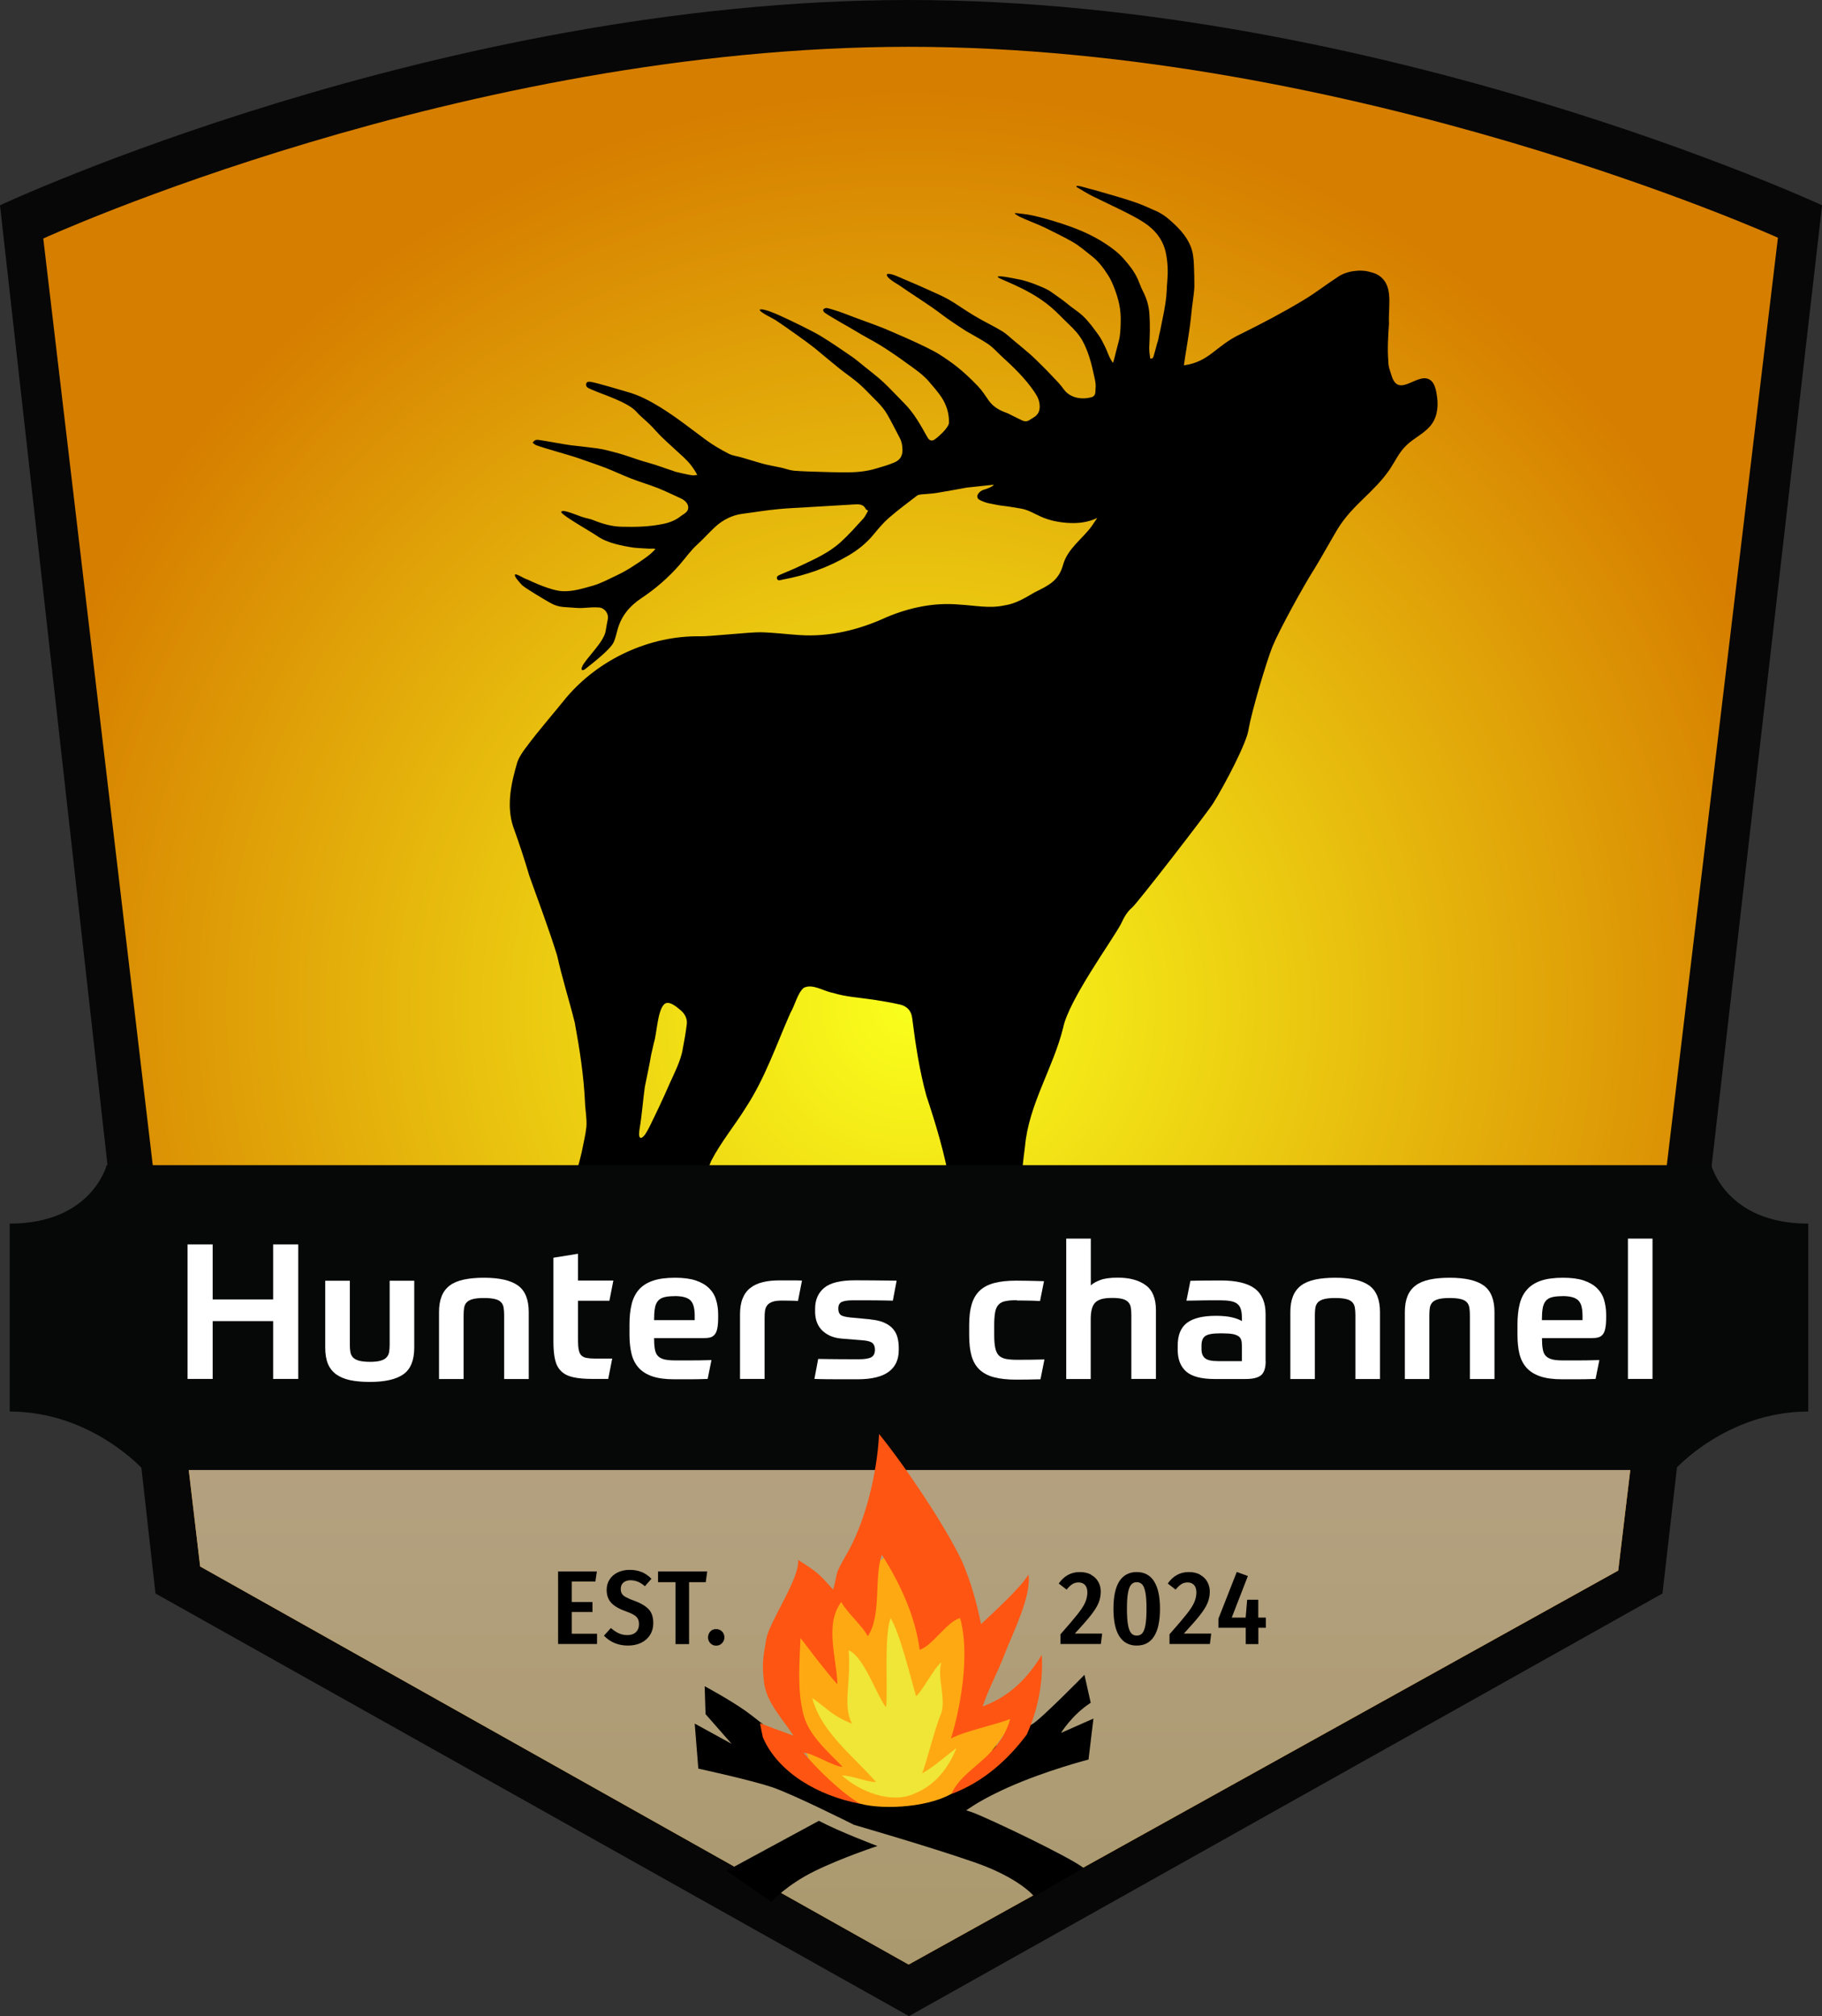 <?xml version="1.0" encoding="UTF-8"?>
<svg id="Layer_3" xmlns="http://www.w3.org/2000/svg" xmlns:xlink="http://www.w3.org/1999/xlink" viewBox="0 0 206.72 228.73">
  <rect x="0" y="0" width="206.72" height="228.73" fill="#333333" stroke="none"/>
  <defs>
    <style>
      .cls-1 {
        fill: #070707;
      }

      .cls-2 {
        fill: url(#linear-gradient-2);
      }

      .cls-3 {
        fill: url(#radial-gradient);
      }

      .cls-4 {
        fill: url(#linear-gradient);
      }

      .cls-5 {
        fill: #fff;
      }

      .cls-6 {
        fill: #ff5512;
      }

      .cls-7 {
        fill: #ffa912;
      }

      .cls-8 {
        fill: #efe637;
      }

      .cls-9 {
        fill: #060707;
      }
    </style>
    <radialGradient id="radial-gradient" cx="103.32" cy="114.09" fx="103.32" fy="114.09" r="103.72" gradientUnits="userSpaceOnUse">
      <stop offset="0" stop-color="#faff1c"/>
      <stop offset="1" stop-color="#d67e00"/>
    </radialGradient>
    <linearGradient id="linear-gradient" x1="103.1" y1="222.88" x2="103.1" y2="147.99" gradientUnits="userSpaceOnUse">
      <stop offset="0" stop-color="#aa996e"/>
      <stop offset="1" stop-color="#b7a385"/>
    </linearGradient>
    <linearGradient id="linear-gradient-2" x1="19.2" y1="148.93" x2="186.99" y2="148.93" gradientUnits="userSpaceOnUse">
      <stop offset="0" stop-color="#00bf07"/>
      <stop offset="1" stop-color="#2ab4ff"/>
    </linearGradient>
  </defs>
  <path class="cls-1" d="M103.13,228.73l85.49-47.95,18.11-157.49S156.44,0,103.13,0C49.81,0,0,23.29,0,23.29l17.64,157.49,85.49,47.95h0Z"/>
  <path class="cls-3" d="M103.09,222.88l80.51-44.7,18.12-151.21S153.75,5.31,103.1,5.31C52.45,5.31,4.91,27.06,4.91,27.06l17.8,150.65,80.38,45.16h0Z"/>
  <polygon class="cls-4" points="19.2 147.99 22.71 177.72 103.09 222.88 103.09 222.88 183.6 178.18 186.99 149.86 19.2 147.99"/>
  <line class="cls-2" x1="19.2" y1="147.99" x2="186.99" y2="149.86"/>
  <path d="M163.05,45.05c-.09-.7-.24-1.48-.68-1.86-1.37-1.19-3.57,2.01-4.43-.41-.2-.68-.43-1.09-.43-1.88-.11-1.35-.01-2.86.08-4.21-.06-1.04.13-2.31,0-3.34-.14-1.37-.88-2.22-2.11-2.48-1.08-.35-2.7-.14-3.68.54-1.33.86-2.59,1.86-3.96,2.67-2.27,1.37-4.58,2.58-6.96,3.76-2.99,1.38-3.59,3.19-6.56,3.61.22-1.56.51-3.1.71-4.66.15-1.15.15-1.57.32-2.72.04-.26.16-1.26.16-1.52,0-.82-.01-1.64-.05-2.47-.03-.75-.1-1.48-.4-2.2-.5-1.19-1.38-2.08-2.35-2.93-.44-.39-.92-.72-1.45-.97-.48-.22-.97-.42-1.46-.64-1.44-.62-4.1-1.33-5.59-1.77-.09-.03-.54-.14-.7-.18-.24-.06-1.56-.51-1.37-.18.34.22,1.48.88,1.79,1.03.64.31,2.69,1.3,3.34,1.62.86.43,1.72.86,2.52,1.38,1.29.85,2.18,1.97,2.49,3.48.22,1.09.25,2.15.16,3.15-.04.41-.06.85-.08,1.26-.04.71-.11,1.18-.3,2.26-.12.65-.24,1.12-.34,1.69-.07.42-.21.89-.26,1.21-.07.44-.15.51-.25.94-.09.4-.22.79-.33,1.19-.04.15-.09.29-.38.25-.04-.41-.13-.84-.11-1.25.07-1.27.11-2.54.02-3.82-.07-.95-.34-1.82-.78-2.65-.18-.34-.38-.93-.54-1.28-.42-.91-.91-1.52-1.59-2.3-.29-.33-.59-.62-.95-.91-1.54-1.23-3.28-2.1-5.15-2.77-1.28-.46-3.93-1.29-5.31-1.42-.21-.02-.88-.12-.95-.08-.06.04.23.21.3.25.07.06.13.09.21.13.54.28,2.41,1,2.95,1.28,1.05.53,2.12,1.03,3.14,1.62.76.44,1.41,1.03,2.1,1.56.8.61,1.34,1.37,1.86,2.16.31.47.54,1,.74,1.53.23.59.42,1.2.55,1.82.14.67.18,1.36.16,2.05-.02.71-.03,1.42-.22,2.12-.19.7-.36,1.4-.54,2.1-.03.1-.06.19-.12.37-.11-.17-.16-.26-.22-.35-.28-.47-.42-.99-.66-1.47-.24-.48-.46-.95-.78-1.39-.54-.74-1.07-1.48-1.74-2.12-.43-.41-.92-.72-1.39-1.08-.44-.34-.66-.55-1.2-.93-.12-.09-.65-.45-.92-.65-.48-.36-.98-.55-1.5-.77-.92-.39-1.84-.67-2.55-.78-.18-.03-1.92-.41-2.1-.26-.2.24,3.25,1.13,5.98,3.42.74.62,1.39,1.34,2.09,2,.59.56,1.14,1.15,1.53,1.85.7,1.27,1.04,2.66,1.34,4.06.07.31.14.61.16.92.02.27-.03.55-.03.82,0,.27-.14.53-.4.6-1.15.34-2.52.1-3.23-.94-.35-.51-.82-.95-1.25-1.42-.41-.44-.84-.88-1.27-1.3-.45-.44-.89-.89-1.37-1.3-.59-.52-1.2-1.01-1.8-1.51-.41-.34-.8-.73-1.25-1-.83-.5-1.71-.93-2.56-1.41-.47-.26-.94-.55-1.4-.84-.73-.46-1.42-.96-2.17-1.38-.7-.39-1.45-.71-2.18-1.04-.91-.41-1.83-.82-2.76-1.2-.37-.15-1.74-.85-2.02-.58-.11.39,1.16,1.07,1.44,1.26,1.23.86,2.5,1.66,3.73,2.51.86.6,1.36,1.03,2.36,1.7.45.3,1.03.69,1.46.96.15.09.31.17.46.26.34.19.68.39,1.01.58.35.21.71.41,1.04.64.56.39,1,.9,1.49,1.35,1.4,1.28,2.76,2.58,3.81,4.16.34.51.55,1,.54,1.61,0,.46-.16.8-.51,1.08-.2.15-.43.27-.64.41-.25.17-.53.18-.79.07-.46-.21-.91-.45-1.37-.67-.16-.08-.31-.17-.47-.22-.79-.28-1.49-.68-1.98-1.36-.39-.55-.75-1.14-1.22-1.63-1.84-1.93-3.06-2.77-4.38-3.62-1.55-.99-6.09-2.87-6.32-2.97-1.63-.65-2.87-1.05-4.5-1.69-.27-.11-1.71-.6-2.01-.62-.13,0-.33.09-.37.19-.04.08.07.28.18.35.78.55,2.68,1.58,3.5,2.08.95.59,1.95,1.08,2.9,1.67.97.61,1.92,1.26,2.85,1.94.93.67,1.89,1.31,2.63,2.19.46.54.93,1.08,1.33,1.66.59.89.9,1.87.88,2.93,0,.15-.09.32-.18.46-.15.22-.31.43-.5.62-.3.29-.6.59-.95.83-.33.23-.61.11-.81-.24-.76-1.35-1.49-2.71-2.61-3.84-.8-.8-1.56-1.64-2.39-2.42-.69-.64-1.45-1.21-2.19-1.81-.45-.36-.89-.74-1.36-1.07-1.17-.8-2.33-1.61-3.55-2.35-1-.61-3.62-1.87-4.72-2.36-.27-.12-1.87-.85-2.22-.63-.02.27,1.43.94,1.79,1.17.89.58,3.62,2.51,4.45,3.18.94.77,1.87,1.57,2.82,2.33.59.47,1.22.9,1.8,1.37.44.35.85.73,1.24,1.13.83.88,1.79,1.67,2.39,2.72.5.87.94,1.78,1.41,2.66.23.43.3.9.3,1.37,0,.61-.24,1.09-.86,1.37-.68.3-1.4.5-2.11.71-1.17.36-2.37.45-3.58.44-.95,0-1.91-.03-2.86-.06-.97-.03-1.94-.05-2.91-.13-.46-.04-.91-.22-1.37-.33-.68-.15-1.36-.26-2.03-.43-.86-.23-1.7-.51-2.56-.75-.47-.14-1-.19-1.42-.41-.88-.46-1.76-.96-2.55-1.54-1.72-1.26-3.38-2.6-5.22-3.73-1.17-.72-2.38-1.37-3.72-1.74-.58-.16-3.65-1.1-4.26-1.16-.17-.02-.37,0-.43.22-.05.21.03.37.22.48.19.1.39.18.59.27.88.4,3.93,1.34,4.88,2.43.47.54,1.05.97,1.56,1.48.46.46.88.97,1.35,1.42.82.79,1.68,1.54,2.51,2.32.59.55,1.08,1.18,1.49,1.95-.24.02-.36.07-.61.04-.64-.09-1.27-.27-1.91-.41-.08-.02-.14-.07-.22-.09-.97-.3-1.68-.61-2.88-.94-1.59-.44-2.14-.75-3.76-1.17-.27-.07-1.21-.34-1.96-.44-1.18-.16-1.86-.22-3.04-.36-.63-.08-2.99-.52-3.61-.6-.28-.04-.51.01-.68.33.13.09.25.21.4.27,1.01.38,3.76,1.11,4.78,1.47,1.04.37,2.09.72,3.12,1.11.97.38,1.91.83,2.89,1.21.95.37,1.94.66,2.9,1.03.91.36,1.8.79,2.69,1.2.53.24.96.68.85,1.21-.09.42-.63.65-.77.77-.58.48-1.26.76-2.01.92-1.56.33-3.14.37-4.74.33-1.13-.02-2.19-.33-3.21-.74-.43-.18-.77-.2-1.31-.38-.64-.21-2.37-.98-2.35-.52.29.48,3.27,2.14,4.07,2.69.63.44,1.35.71,2.1.91.65.17,1.31.3,1.97.4.61.08,1.23.08,1.84.13.12,0,.55-.03.7.03-.21.27-.66.66-.88.82-.62.46-1.27.9-1.93,1.31-.53.33-1.08.63-1.65.9-.87.41-1.73.88-2.65,1.14-1.11.31-2.27.68-3.44.62-1.32-.07-3.39-1.05-3.94-1.31-.07-.03-.15-.06-.22-.08-.33-.13-1.08-.62-1.21-.5-.19.18.62,1.01.76,1.17.27.32,2.74,1.77,3.2,2.03.58.32,1.03.47,1.86.51s1.3.14,2.09.07c.53-.04,1.07-.08,1.6-.04.65.04,1.13.7,1.01,1.32-.08.44-.18.88-.24,1.32-.19,1.31-2.32,3.19-2.68,4.09-.04.11-.1.23-.02.35.1.09.31-.04.41-.12.57-.46,2.81-2.16,3.2-3.03.22-.48.31-1.01.46-1.51.43-1.47,1.33-2.58,2.67-3.47,1.61-1.07,3.06-2.33,4.32-3.77.72-.82,1.25-1.62,2.06-2.35.63-.57,1.44-1.47,2.04-2.01.84-.76,1.89-1.3,3.06-1.45,1.55-.2,2.5-.38,4.06-.53,1.12-.11,2.25-.15,3.37-.22,1.74-.11,3.48-.21,5.23-.31.51-.03,1.05-.06,1.32.51.03.07.15.11.27.2-.18.3-.31.63-.53.88-.84.92-1.67,1.86-2.6,2.7-1.35,1.23-3.04,1.96-4.69,2.74-.69.33-1.41.61-2.11.92-.21.09-.51.2-.4.48.11.29.4.14.62.1,2.68-.49,5.19-1.38,7.51-2.75,1.1-.65,2.04-1.42,2.83-2.38.55-.67,1.11-1.34,1.76-1.9,1.01-.88,2.09-1.67,3.15-2.49.13-.1.32-.13.49-.15.59-.06,1.19-.07,1.77-.17,1.13-.18,2.26-.4,3.38-.6.18-.03,2.81-.29,3.07-.33-.06.25-1.08.56-1.15.58-.48.13-1.02.77-.49,1.12.2.13.76.34,1,.39.57.12,1.38.28,1.64.3.53.05,1.82.27,2.15.33.81.15,1.49.59,2.22.91.93.41,1.87.61,2.86.69,1.23.1,2.41-.01,3.52-.55-.18.26-.38.56-.62.92-1.03,1.43-2.72,2.54-3.24,4.34-.5,1.86-1.62,2.38-3.24,3.18-1.08.63-2.16,1.3-3.42,1.48-1.71.38-3.41,0-5.13-.09-2.83-.26-5.63.33-8.23,1.42-3.09,1.43-6.46,2.27-9.88,2.04-1.48-.09-2.96-.29-4.44-.32-1.26-.02-5.82.49-6.87.46-5.7-.09-11.41,2.56-15.11,6.88-1.52,1.89-3.17,3.76-4.61,5.7-.4.52-.77,1.06-1,1.67-.69,2.34-1.27,4.92-.49,7.31.66,1.84,1.29,3.71,1.84,5.6,1.08,3.02,2.22,6.03,3.17,9.1.56,2.54,1.36,5.04,1.99,7.57.55,3,1.02,6,1.16,9.03.03.93.23,1.85.16,2.78-.1.96-.35,1.92-.53,2.87-.22.92-.45,1.84-.76,2.71-.23.71-.56,1.45-.44,2.21.13.79.62,1.51.96,2.23.45.92.52,1.95.67,2.95.2,1.11.43,2.25.77,3.33.47,1.77,2.6,2.26,3.32.48.42-1.03.42-2.17.57-3.26.25-1.64.54-3.3.36-4.98-.21-5.54,1.7.37,2.22,2.06.29,1.05.65,2.09.91,3.15.28,1.11.38,2.32,1.07,3.24.8,1.11,2.51,1.29,3.7.74.65-.32.81-1.14.72-1.86-.17-1.78-.55-3.57-.69-5.37-.17-2.26.42-4.54,1.3-6.61,1.11-2.15,2.67-4.02,3.94-6.07,2.19-3.35,3.45-7.11,5.05-10.72.51-.86.83-2.3,1.52-2.86,1.01-.51,2.25.39,3.29.57,1.48.46,3.04.54,4.57.77.99.15,2,.32,2.98.54.85.16,1.39.73,1.47,1.61.37,2.94.82,5.91,1.61,8.78,1.09,3.27,2.07,6.55,2.67,9.96.17.8.22,1.63.32,2.44.11,1.03.5,1.99.8,2.97.28.88.43,1.89,1.22,2.31,1.2.51,2.73.18,3.81-.5,1.72-1.38,1.48-4.08,1.76-6.1.2-1.79.36-3.58.6-5.36.43-4.79,3.2-8.88,4.33-13.47.63-3.14,5.62-9.97,6.57-11.79.31-.68.68-1.36,1.26-1.84.61-.53,8.37-10.55,9.2-11.84,1.27-2.04,3.85-6.92,4.01-8.4.34-1.96,1.98-7.53,2.7-9.35.79-1.92,3.56-6.95,4.72-8.76.58-.92,2.14-3.7,2.7-4.63,1.74-2.79,4.06-4.06,5.91-6.75.59-.9,1.05-1.91,1.84-2.67.8-.81,1.92-1.3,2.66-2.14.82-.87,1.02-2.16.86-3.33ZM77.44,119.16c-.27,1.3-.89,2.51-1.45,3.74-.74,1.71-1.56,3.44-2.37,5.07-.21.37-.52,1.04-.9,1.13-.32-.04-.19-.72-.16-1,.27-1.58.38-3.2.6-4.79.25-1.22.51-2.42.72-3.66.1-.47.22-.93.32-1.39.34-1.01.41-4.12,1.38-4.46h.03c.44-.13,1.08.35,1.6.8.46.38.76.91.72,1.51-.11.99-.31,2.07-.5,3.06Z"/>
  <path class="cls-9" d="M103.23,166.77h86.75s5.86-6.63,15.18-6.63v-10.6s0-.12,0-.12v-10.6c-9.32,0-11-6.63-11-6.63h-90.93s-.21,0-.21,0H12.1s-1.68,6.63-11,6.63v21.32c9.32,0,15.18,6.63,15.18,6.63h86.96Z"/>
  <g>
    <path class="cls-5" d="M33.84,141.18v15.26h-2.85v-6.56h-6.86v6.56h-2.85v-15.26h2.85v6.24h6.86v-6.24h2.85Z"/>
    <path class="cls-5" d="M41.96,156.78c-.86,0-1.6-.07-2.24-.2-.64-.14-1.16-.36-1.59-.67-.42-.31-.73-.71-.93-1.2-.2-.49-.3-1.1-.3-1.83v-7.58h2.79v7.22c0,.33.02.62.06.86.04.24.14.45.29.61s.38.29.69.38c.31.08.72.13,1.23.13s.92-.04,1.22-.13c.3-.09.53-.21.68-.38s.25-.37.29-.61c.04-.24.06-.53.06-.86v-7.22h2.79v7.58c0,1.44-.41,2.45-1.23,3.03-.82.58-2.09.87-3.8.87Z"/>
    <path class="cls-5" d="M49.81,156.44v-7.59c0-.7.1-1.3.3-1.8s.51-.9.92-1.21c.41-.31.94-.53,1.59-.67s1.41-.21,2.29-.21c1.77,0,3.06.3,3.87.89s1.21,1.6,1.21,3.01v7.59h-2.79v-7.24c0-.33-.02-.61-.06-.86s-.14-.45-.29-.61c-.15-.16-.38-.29-.69-.36-.31-.08-.73-.12-1.25-.12s-.95.04-1.25.12c-.31.08-.54.2-.7.36-.16.17-.26.37-.3.61s-.06.53-.06.86v7.24h-2.79Z"/>
    <path class="cls-5" d="M69.01,156.44h-1.74c-.9,0-1.64-.06-2.22-.19-.58-.13-1.04-.35-1.37-.68-.34-.32-.57-.75-.7-1.3s-.19-1.22-.19-2.04v-9.54l2.79-.45v3.04h4.01l-.45,2.29h-3.56v4.5c0,.43.02.78.08,1.05.05.27.14.48.28.63.14.15.33.25.58.3.25.05.57.08.95.08h1.99l-.45,2.29Z"/>
    <path class="cls-5" d="M74.21,151.81c0,.51.03.94.09,1.26.06.33.17.59.35.77.18.19.42.31.74.39.31.07.73.11,1.24.11h1.71c.64,0,1.44-.01,2.38-.04l-.43,2.14c-.4.01-.76.02-1.07.03-.31,0-.62.01-.91.01h-1.81c-1.01,0-1.85-.11-2.51-.34s-1.17-.56-1.55-.99c-.38-.43-.64-.95-.79-1.57-.15-.62-.23-1.33-.23-2.13v-1.2c0-.86.08-1.61.24-2.27.16-.66.43-1.21.82-1.66s.92-.79,1.59-1.02,1.5-.34,2.52-.34c.94,0,1.72.1,2.35.31s1.12.5,1.5.87c.38.37.65.81.8,1.32.16.51.24,1.06.24,1.66v.36c0,.49-.03.88-.09,1.19-.06.31-.15.55-.29.72-.14.17-.31.29-.52.34-.21.06-.48.08-.79.08h-5.57ZM76.53,147.05c-.49,0-.88.04-1.18.12-.3.08-.54.22-.71.43s-.29.49-.34.83c-.06.35-.09.8-.09,1.34h4.61v-.49c0-.41-.04-.76-.11-1.05-.07-.29-.19-.51-.36-.69-.17-.17-.41-.3-.71-.38-.3-.08-.67-.12-1.11-.12Z"/>
    <path class="cls-5" d="M86.75,156.44h-2.79v-7.33c0-.71.1-1.32.3-1.81.2-.49.49-.89.88-1.19.39-.3.86-.52,1.41-.65.56-.14,1.19-.2,1.91-.2h1.39c.39,0,.76,0,1.14.02l-.45,2.31c-.29-.01-.6-.03-.94-.03-.34,0-.63-.01-.86-.01-.46,0-.81.04-1.07.13-.26.09-.46.21-.6.38-.14.17-.23.37-.27.62-.04.25-.05.55-.05.89v6.88Z"/>
    <path class="cls-5" d="M98.75,149.69c.64.06,1.17.18,1.6.38.42.19.75.43.99.72.24.29.4.61.49.96.09.36.14.72.14,1.09v.32c0,1.09-.38,1.91-1.14,2.47-.76.56-1.94.85-3.54.85h-2.22c-.44,0-.88,0-1.34-.01-.46,0-.9-.02-1.33-.03l.43-2.27c.73.01,1.51.03,2.34.03.83,0,1.57.01,2.23.01.71,0,1.2-.08,1.47-.24s.4-.44.4-.84c0-.31-.08-.56-.25-.73-.16-.17-.53-.29-1.1-.34l-2.36-.19c-.56-.04-1.03-.16-1.42-.34-.39-.19-.71-.42-.96-.7-.25-.28-.43-.59-.54-.94-.11-.35-.16-.72-.16-1.1v-.32c0-1.01.35-1.8,1.04-2.37s1.86-.85,3.5-.85c.61,0,1.29,0,2.01.01.73,0,1.63.02,2.7.03l-.43,2.27c-.63-.01-1.18-.03-1.65-.03-.47,0-.88-.01-1.23-.01h-1.64c-.63,0-1.06.07-1.31.2-.24.14-.36.38-.36.72s.08.57.25.72c.16.15.55.25,1.15.31l2.25.21Z"/>
    <path class="cls-5" d="M115.38,147.51c-.53,0-.96.03-1.29.1-.33.06-.59.19-.78.39-.19.19-.33.47-.4.85-.07.37-.11.86-.11,1.46v1.16c0,.6.04,1.09.12,1.46.08.37.21.65.41.85.19.19.46.32.79.39.34.06.75.1,1.25.1s1.01,0,1.59-.01,1.08-.02,1.54-.03l-.45,2.25c-.46.01-.94.02-1.46.03-.51,0-.94.01-1.29.01-1,0-1.84-.09-2.52-.27s-1.23-.47-1.65-.87c-.42-.4-.72-.92-.9-1.55s-.27-1.42-.27-2.35v-1.16c0-.91.09-1.69.28-2.33.19-.64.49-1.16.91-1.56.42-.4.97-.69,1.65-.87s1.51-.27,2.5-.27c.79,0,1.84.02,3.15.06l-.45,2.25c-.6-.03-1.12-.05-1.58-.05-.45,0-.8-.01-1.06-.01Z"/>
    <path class="cls-5" d="M120.97,156.44v-15.92h2.79v5.31c.24-.23.6-.43,1.07-.61.47-.18,1.14-.27,1.99-.27,1.33,0,2.38.28,3.16.85.78.56,1.17,1.51,1.17,2.84v7.8h-2.79v-7.24c0-.33-.02-.61-.06-.86-.04-.24-.14-.45-.29-.61-.15-.16-.37-.29-.65-.36-.29-.08-.67-.12-1.16-.12s-.91.04-1.22.13-.56.23-.74.42c-.18.19-.3.45-.38.77s-.11.71-.11,1.17v6.71h-2.79Z"/>
    <path class="cls-5" d="M143.6,154.43c0,.76-.17,1.28-.51,1.58-.34.29-.94.44-1.78.44h-3.49c-1.53,0-2.61-.29-3.25-.86-.64-.57-.95-1.39-.95-2.46v-.47c0-1.19.35-2.05,1.05-2.58s1.79-.8,3.28-.8c.74,0,1.36.06,1.85.18.49.12.86.26,1.1.42v-.39c0-.39-.04-.71-.12-.96-.08-.26-.21-.46-.4-.61-.19-.15-.44-.25-.76-.31-.32-.06-.73-.09-1.21-.09h-.9c-.33,0-.66,0-1,.01s-.67.01-1,.02c-.33,0-.63.01-.9.01l.45-2.25c.4-.01.9-.03,1.5-.03s1.26-.01,1.97-.01c1.74,0,3.02.31,3.84.92.81.62,1.22,1.58,1.22,2.89v5.36ZM140.9,154.43v-1.74c0-.26-.02-.47-.07-.65-.05-.18-.15-.33-.31-.44s-.38-.2-.66-.25c-.29-.05-.66-.08-1.14-.08h-.32c-.81,0-1.36.1-1.65.3-.29.2-.43.56-.43,1.09v.41c0,.46.13.8.4,1.02.26.22.75.33,1.47.33h2.72Z"/>
    <path class="cls-5" d="M146.4,156.44v-7.59c0-.7.1-1.3.3-1.8s.51-.9.92-1.21c.41-.31.94-.53,1.58-.67.64-.14,1.41-.21,2.29-.21,1.77,0,3.06.3,3.87.89.81.59,1.21,1.6,1.21,3.01v7.59h-2.79v-7.24c0-.33-.02-.61-.06-.86-.04-.24-.14-.45-.29-.61-.15-.16-.38-.29-.69-.36-.31-.08-.73-.12-1.25-.12s-.95.04-1.25.12c-.31.08-.54.2-.7.36-.16.17-.26.37-.3.61s-.06.53-.06.86v7.24h-2.79Z"/>
    <path class="cls-5" d="M159.39,156.44v-7.59c0-.7.1-1.3.3-1.8s.51-.9.92-1.21c.41-.31.94-.53,1.58-.67.64-.14,1.41-.21,2.29-.21,1.77,0,3.06.3,3.87.89.81.59,1.21,1.6,1.21,3.01v7.59h-2.79v-7.24c0-.33-.02-.61-.06-.86-.04-.24-.14-.45-.29-.61-.15-.16-.38-.29-.69-.36-.31-.08-.73-.12-1.25-.12s-.95.04-1.25.12c-.31.08-.54.2-.7.36-.16.17-.26.37-.3.61s-.06.53-.06.86v7.24h-2.79Z"/>
    <path class="cls-5" d="M174.95,151.81c0,.51.03.94.09,1.26.06.33.17.59.35.77s.42.31.74.39.73.11,1.24.11h1.71c.64,0,1.44-.01,2.38-.04l-.43,2.14c-.4.01-.76.02-1.07.03-.31,0-.62.01-.91.01h-1.81c-1.01,0-1.85-.11-2.51-.34-.66-.23-1.18-.56-1.55-.99-.38-.43-.64-.95-.79-1.57-.15-.62-.22-1.33-.22-2.13v-1.2c0-.86.08-1.61.24-2.27s.43-1.21.83-1.66c.39-.45.92-.79,1.58-1.02.67-.23,1.5-.34,2.52-.34.94,0,1.72.1,2.35.31.62.21,1.12.5,1.5.87.38.37.65.81.8,1.32s.24,1.06.24,1.66v.36c0,.49-.03.88-.09,1.19-.06.31-.15.55-.29.72-.14.17-.31.29-.53.34-.21.06-.48.08-.79.08h-5.57ZM177.26,147.05c-.49,0-.88.04-1.18.12-.3.08-.54.22-.71.43s-.29.49-.34.83c-.06.35-.09.8-.09,1.34h4.61v-.49c0-.41-.04-.76-.11-1.05s-.19-.51-.36-.69c-.17-.17-.41-.3-.71-.38-.3-.08-.67-.12-1.11-.12Z"/>
    <path class="cls-5" d="M184.7,140.52h2.79v15.92h-2.79v-15.92Z"/>
  </g>
  <path d="M117.33,215.15s-1.63-2.09-6.79-3.88-13.64-4.24-13.64-4.24c0,0-6.89-3.47-9.35-4.29s-8.32-2.09-8.32-2.09l-.41-5.11,4.19,2.3-2.96-3.37-.1-3.17s2.76,1.48,4.65,2.81,6.95,5.77,9.86,7.05,13.89,3.73,15.83,4.44,11.24,5.16,12.66,6.33l-5.62,3.22Z"/>
  <path d="M87.5,215.76s1.79-1.94,4.9-3.47,7.15-2.86,7.15-2.86c0,0-4.34-1.63-6.64-2.86l-10.47,5.67,5.06,3.52Z"/>
  <path d="M108.59,206.21s1.43-1.48,5.77-3.42,9.14-3.17,9.14-3.17l.56-4.65-3.68,1.63s1.23-2.04,3.37-3.42l-.71-3.17s-5.11,5.21-5.97,5.62-1.94.92-1.94.92l-8.07,5.82-1.94,2.09,3.47,1.74Z"/>
  <g>
    <path d="M67.72,178.28l-.17,1.14h-2.68v2.33h2.35v1.13h-2.35v2.47h2.87v1.16h-4.42v-8.23h4.4Z"/>
    <path d="M72.82,178.35c.39.17.76.42,1.09.76l-.74.85c-.26-.23-.52-.4-.79-.51s-.54-.17-.85-.17c-.33,0-.6.09-.8.26s-.3.42-.3.73c0,.21.04.38.12.52s.23.28.45.4.52.26.93.4c.74.27,1.29.59,1.65.96.36.37.54.91.54,1.61,0,.48-.12.92-.35,1.3-.23.38-.56.68-1,.9-.43.22-.94.33-1.52.33-1.09,0-2-.37-2.73-1.12l.79-.87c.3.26.6.46.9.6.3.14.63.2.98.2.41,0,.72-.11.96-.33.23-.22.35-.53.35-.92,0-.35-.1-.63-.3-.83-.2-.2-.58-.4-1.13-.59-.79-.28-1.37-.61-1.72-.99-.35-.38-.52-.87-.52-1.47,0-.44.11-.83.33-1.17.22-.35.53-.62.93-.81.4-.19.84-.29,1.33-.29.52,0,.98.08,1.38.25Z"/>
    <path d="M80.24,178.28l-.17,1.22h-1.89v7.02h-1.54v-7.02h-1.98v-1.22h5.58Z"/>
    <path d="M81.92,185.09c.18.18.27.41.27.67s-.09.47-.27.66-.4.28-.67.28-.48-.09-.66-.28-.26-.41-.26-.66.09-.48.26-.67.39-.27.66-.27.49.09.67.27Z"/>
  </g>
  <g>
    <path d="M123.77,178.65c.36.19.64.46.83.79s.29.71.29,1.13c0,.45-.09.89-.26,1.3s-.47.88-.88,1.4-1.01,1.2-1.8,2.06h3.1l-.15,1.18h-4.58v-1.1c.88-1,1.53-1.76,1.94-2.28s.7-.96.86-1.33c.16-.37.25-.75.25-1.14,0-.37-.09-.65-.27-.84-.18-.2-.42-.29-.73-.29-.26,0-.5.06-.7.19-.2.13-.42.33-.66.62l-.89-.69c.61-.87,1.41-1.3,2.38-1.3.5,0,.93.1,1.29.29Z"/>
    <path d="M130.94,179.41c.45.7.67,1.74.67,3.1s-.22,2.44-.67,3.13c-.44.7-1.1,1.05-1.97,1.05s-1.52-.35-1.97-1.05c-.45-.7-.67-1.75-.67-3.13s.22-2.42.67-3.12c.45-.69,1.11-1.04,1.97-1.04s1.52.35,1.97,1.05ZM128.34,179.77c-.16.19-.28.5-.36.94-.08.44-.12,1.04-.12,1.8s.04,1.39.12,1.83c.08.44.2.75.36.94s.37.28.63.28.47-.09.63-.27c.16-.18.28-.5.36-.94.08-.44.12-1.06.12-1.83s-.04-1.39-.12-1.82c-.08-.44-.2-.75-.36-.93-.16-.18-.37-.27-.63-.27s-.47.09-.63.28Z"/>
    <path d="M136.14,178.65c.36.19.64.46.83.79s.29.71.29,1.13c0,.45-.09.89-.26,1.3s-.47.88-.88,1.4-1.01,1.2-1.8,2.06h3.1l-.15,1.18h-4.58v-1.1c.88-1,1.53-1.76,1.94-2.28s.7-.96.86-1.33c.16-.37.25-.75.25-1.14,0-.37-.09-.65-.27-.84-.18-.2-.42-.29-.73-.29-.26,0-.5.06-.7.19-.2.13-.42.33-.66.62l-.89-.69c.61-.87,1.41-1.3,2.38-1.3.5,0,.93.1,1.29.29Z"/>
    <path d="M143.62,183.53v1.14h-.85v1.85h-1.43v-1.85h-3.1v-1.03l2.08-5.3,1.26.46-1.83,4.72h1.58l.17-2.03h1.26v2.03h.85Z"/>
  </g>
  <path class="cls-7" d="M93.77,202.73s1.2,1.19,3.86,1.91,8.24.41,10.86-1.48,6.93-8.66,6.93-8.66l-4.24-.31-.78-2.14,1.49-6.96-5.23-2.75-2.12-4.88s-3.68-1.16-4.24-.73-5.09,3.72-5.09,3.72l-.92,2.75-.99,3.48-2.55-1.71-1.41,2.32-.28,5.55,1.56,3.42,1.06,3.05.85,2.68,1.27.73Z"/>
  <g id="_x23_ff6110ff">
    <path class="cls-6" d="M99.75,162.7c2.93,3.61,7.49,10.39,9.42,14.47,1.05,2.49,1.59,4.49,2.14,7.09,1.17-1.11,4.65-4.27,5.37-5.63.4,2.37-1.8,6.69-2.69,9.02-.76,2-1.82,3.91-2.5,5.94,3.07-1.09,5.23-3.37,6.71-5.86.17,3.09-.41,6.18-1.71,9.06-2.11,2.83-4.91,5.38-8.55,6.74,1.32-3.02,5.44-4.02,6.67-8.51-1.72.68-5.1,1.36-6.72,2.21.44-1.27,2.43-8.55,1.05-13.64-1.38.24-3.25,3.24-4.6,3.57-.47-3.72-2.2-7.51-4.29-10.77-.91,2.56,0,6.94-1.6,9.24-.53-1.11-2.46-2.79-3-3.89-1.93,2.6-.51,6.37-.44,9.35-1.5-1.69-2.83-3.49-4.19-5.26-.1,2.88-.39,5.82.33,8.66.61,2.39,2.71,4.14,4.45,5.96-1.04-.02-3.39-1.59-4.43-1.6,1.37,1.69,4.43,4.69,6.45,5.79-4.71-.87-9.33-3.51-11.06-7.52-.13-.54-.23-1.08-.33-1.62,1.27.48,2.53.96,3.81,1.42-1.24-1.89-2.97-3.66-3.33-5.87-.3-2.3-.14-2.93.24-5.16.41-2.02,3.84-6.92,3.6-8.92,2.25,1.44,2.28,1.49,3.98,3.37.64-2.36.11-1.48,1.33-3.68,2.31-3.81,3.64-9.45,3.88-13.96Z"/>
  </g>
  <g id="_x23_ffc97aff">
    <path class="cls-8" d="M101.05,183.58c1.08,1.75,2.31,6.95,2.89,8.86.76-.65,2.05-3.24,2.86-3.84-.49,1.7.53,4.06,0,5.75-.73,1.68-1.71,5.74-2.18,6.84,1.44-.81,2.6-1.91,3.89-2.86-.84,2.11-2.32,4.18-4.75,5.15-2.65,1.23-6.23-.24-8.23-2.05,1.23.02,2.64.71,3.87.75-2.64-3.03-6.25-5.69-7.24-9.54,1.85,1.31,2.31,2.05,4.51,2.91-1.11-2.08-.08-4.56-.38-8.32,1.76.73,3.2,5.22,4.25,6.47.21-2.3-.26-7.88.5-10.11Z"/>
  </g>
</svg>